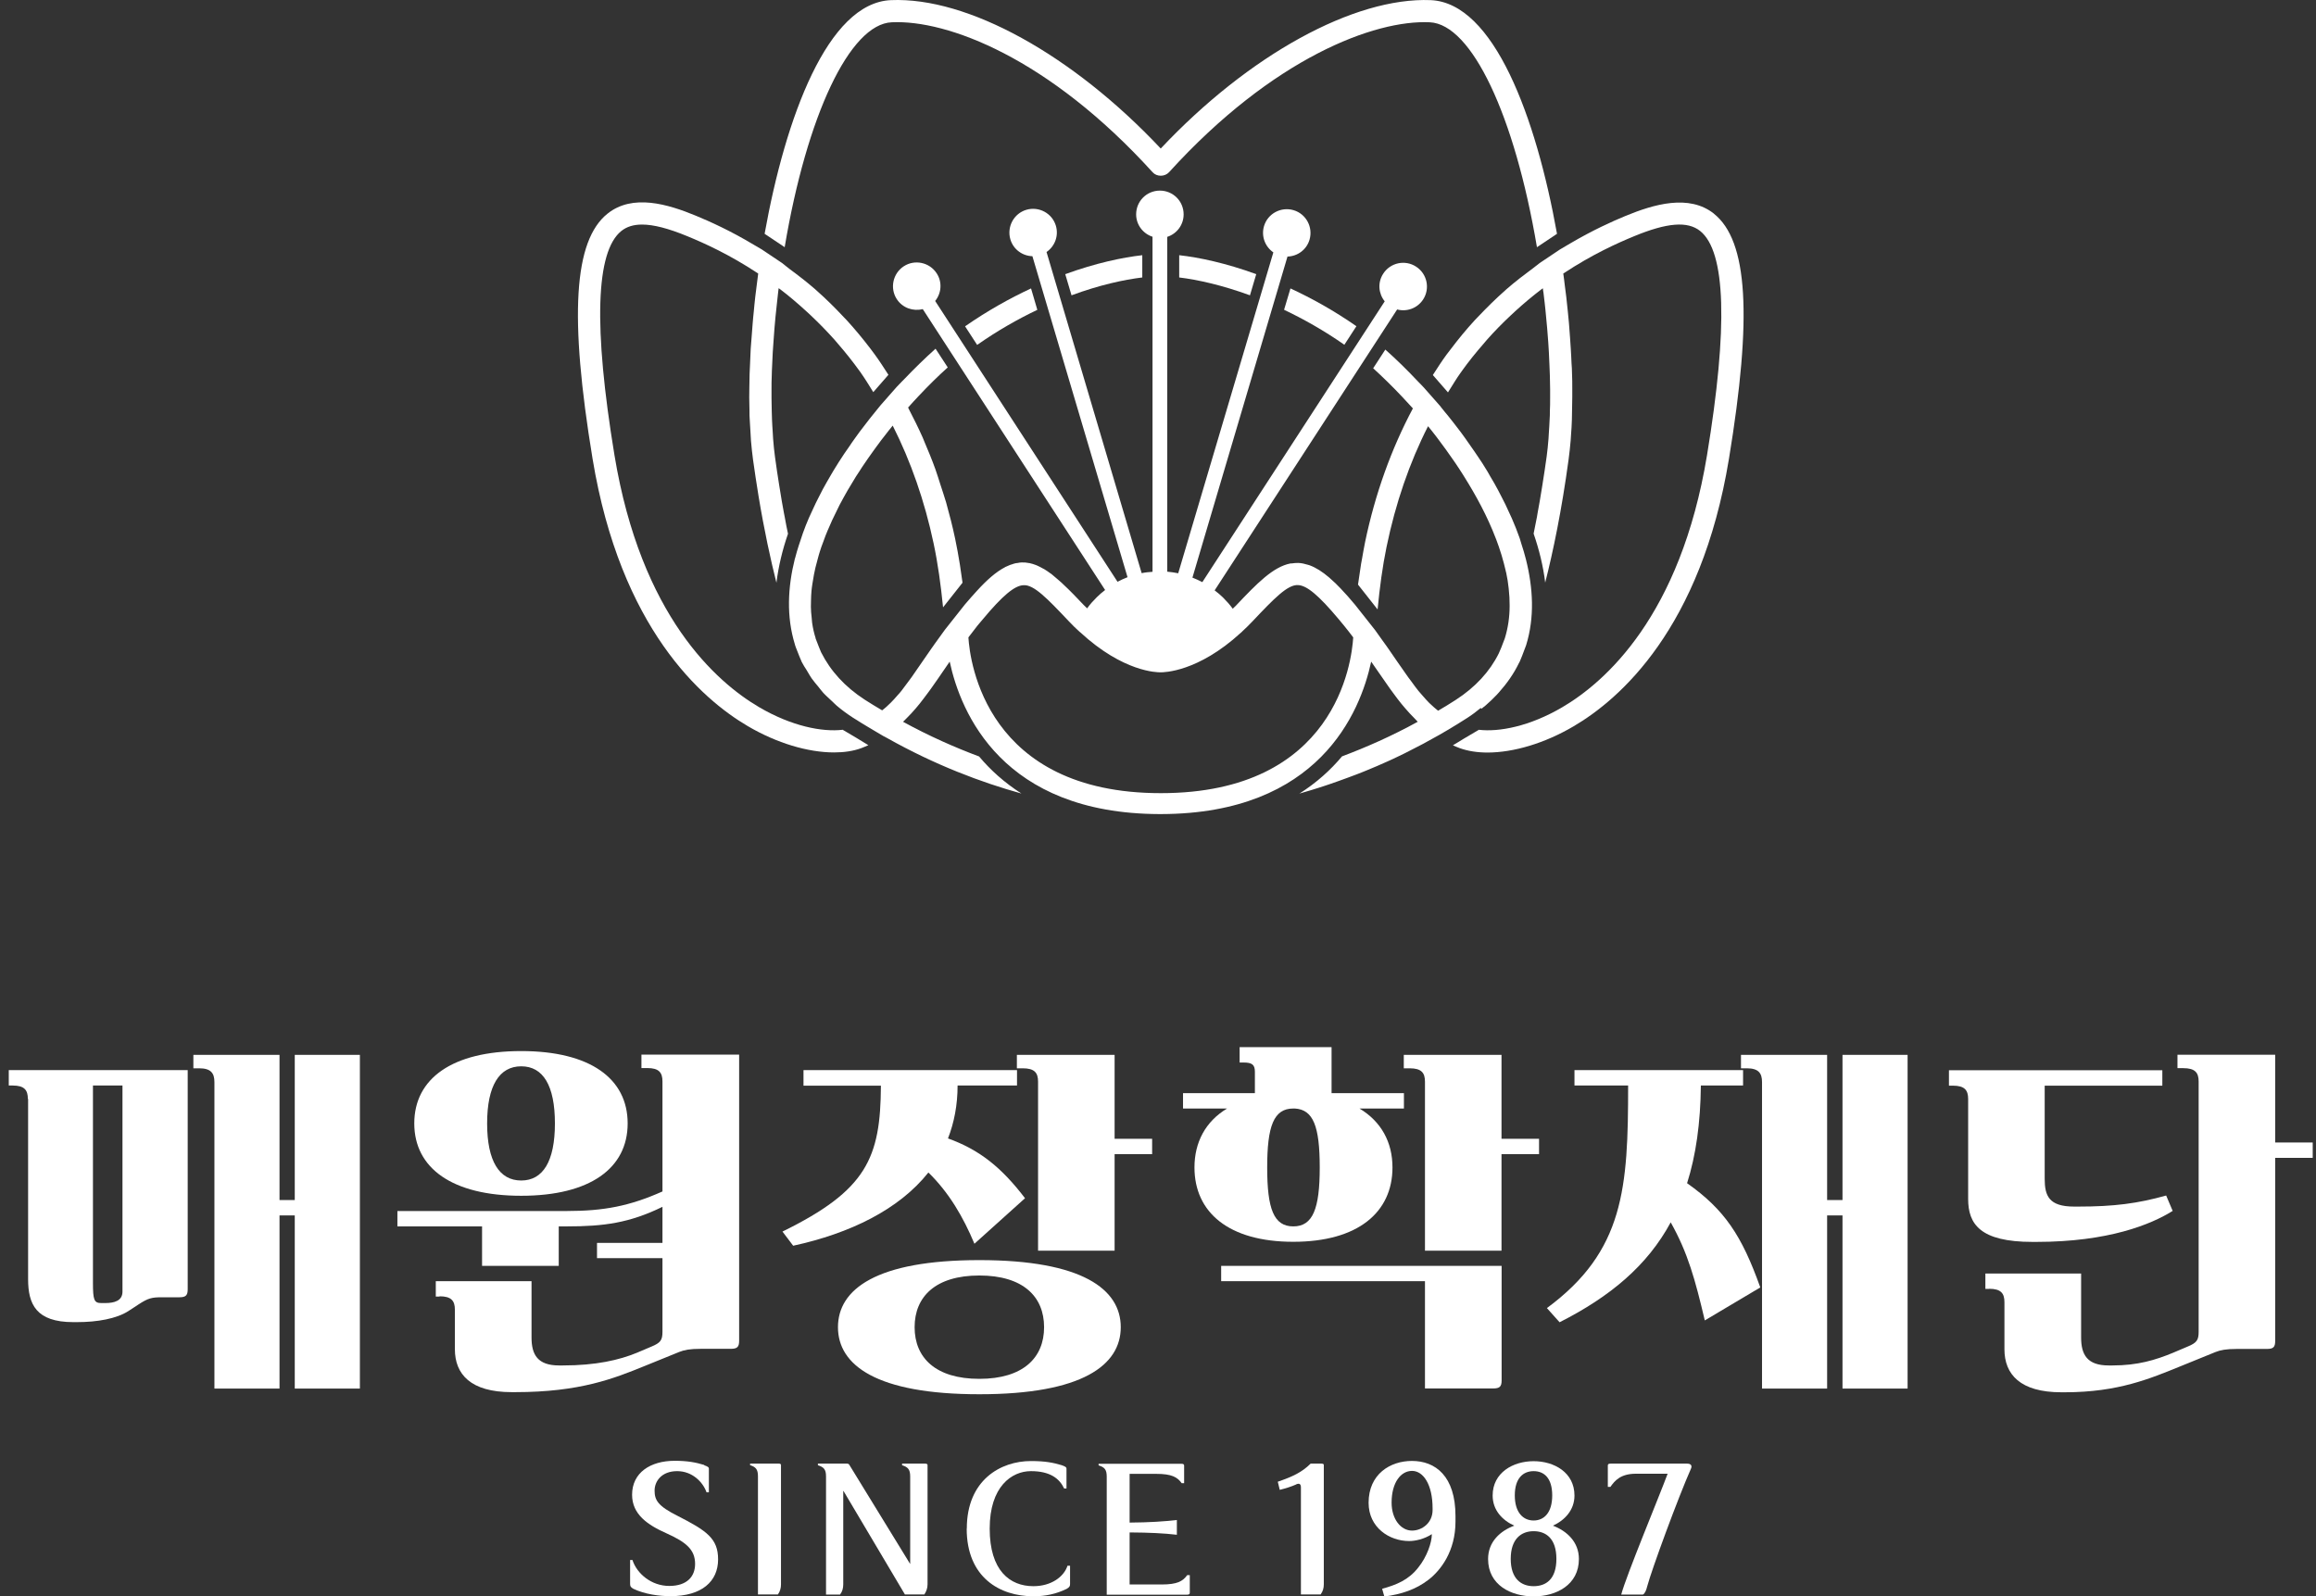 <svg width="103" height="71" viewBox="0 0 103 71" fill="none" xmlns="http://www.w3.org/2000/svg">
<rect x="0" y="0" width="103" height="71" fill="#333333" stroke="none"/>
<g clip-path="url(#clip0_489_1421)">
<path d="M31.318 65.171C31.504 65.237 31.526 65.27 31.526 65.325V66.375H31.422C31.268 65.932 30.798 65.434 30.114 65.434C29.43 65.434 29.112 65.877 29.112 66.299C29.112 66.72 29.255 66.983 30.13 67.421C31.438 68.088 31.936 68.433 31.936 69.358C31.936 70.338 31.214 70.995 29.818 70.995C29.32 70.995 28.68 70.912 28.165 70.666C28.04 70.595 28.023 70.54 28.023 70.447V69.385H28.127C28.319 69.987 28.964 70.54 29.764 70.54C30.562 70.54 30.913 70.113 30.913 69.561C30.913 68.937 30.53 68.597 29.638 68.198C28.811 67.831 28.111 67.361 28.111 66.485C28.111 65.505 28.921 64.974 30.004 64.974C30.584 64.974 30.946 65.046 31.323 65.16L31.318 65.171Z" fill="white"/>
<path d="M33.359 65.171V65.1H34.645C34.684 65.1 34.733 65.117 34.733 65.155V70.469C34.733 70.628 34.695 70.781 34.596 70.918H33.709V65.664C33.709 65.352 33.611 65.248 33.354 65.166L33.359 65.171Z" fill="white"/>
<path d="M37.502 66.321V70.475C37.502 70.633 37.464 70.787 37.36 70.923H36.736V65.669C36.736 65.358 36.638 65.254 36.375 65.171V65.1H37.666C37.716 65.1 37.754 65.117 37.77 65.15L40.479 69.566V65.669C40.479 65.358 40.381 65.254 40.118 65.171V65.1H41.153C41.191 65.1 41.251 65.117 41.251 65.155V70.469C41.251 70.628 41.202 70.781 41.109 70.918H40.244L37.513 66.315L37.502 66.321Z" fill="white"/>
<path d="M42.997 67.99C42.997 65.823 44.508 64.985 45.848 64.985C46.483 64.985 46.839 65.056 47.222 65.171C47.408 65.237 47.43 65.27 47.43 65.325V66.206H47.326C47.118 65.763 46.702 65.434 45.848 65.434C44.995 65.434 44.015 66.118 44.015 67.99C44.015 69.862 44.913 70.551 45.958 70.551C46.762 70.551 47.321 70.124 47.474 69.643H47.589V70.453C47.589 70.54 47.572 70.595 47.435 70.672C46.97 70.896 46.505 71 45.958 71C44.464 71 42.992 70.163 42.992 67.99H42.997Z" fill="white"/>
<path d="M50.238 68.16V70.475H51.666C52.35 70.475 52.607 70.332 52.799 70.059H52.914V70.83C52.914 70.896 52.898 70.929 52.788 70.929H49.22V65.675C49.22 65.363 49.121 65.259 48.858 65.177V65.106H52.536C52.64 65.106 52.662 65.138 52.662 65.193V65.97H52.553C52.361 65.697 52.104 65.555 51.42 65.555H50.238V67.722C51.13 67.716 51.77 67.672 52.339 67.607V68.264C51.77 68.198 51.13 68.165 50.238 68.16Z" fill="white"/>
<path d="M57.648 66.025C57.423 66.124 57.199 66.195 56.915 66.266L56.827 65.905C57.478 65.68 57.889 65.494 58.288 65.1H58.775C58.825 65.1 58.874 65.117 58.874 65.155V70.469C58.874 70.628 58.836 70.781 58.732 70.918H57.856V66.162C57.856 66.009 57.79 65.96 57.648 66.02V66.025Z" fill="white"/>
<path d="M63.077 69.719C63.46 69.243 63.679 68.614 63.679 68.236C63.334 68.461 62.94 68.543 62.667 68.543C61.791 68.543 60.866 67.946 60.866 66.841C60.866 65.565 61.829 64.98 62.792 64.98C63.838 64.98 64.73 65.653 64.73 67.432V67.678C64.73 69.002 64.068 69.845 63.542 70.256C62.973 70.699 62.322 70.912 61.566 71.011L61.468 70.666C62.108 70.491 62.645 70.272 63.072 69.725L63.077 69.719ZM62.798 68.078C63.241 68.078 63.712 67.738 63.712 67.163V67.092C63.712 66.025 63.296 65.423 62.798 65.423C62.3 65.423 61.889 65.938 61.889 66.835C61.889 67.569 62.3 68.078 62.798 68.078Z" fill="white"/>
<path d="M66.18 69.342C66.18 68.57 66.728 68.088 67.346 67.859C66.82 67.623 66.383 67.174 66.383 66.518C66.383 65.5 67.291 64.991 68.205 64.991C69.119 64.991 70.022 65.494 70.022 66.518C70.022 67.174 69.579 67.623 69.064 67.859C69.677 68.094 70.219 68.576 70.219 69.342C70.219 70.496 69.207 71.005 68.205 71.005C67.204 71.005 66.18 70.502 66.18 69.342ZM68.205 70.551C68.752 70.551 69.218 70.245 69.218 69.336C69.218 68.428 68.752 68.105 68.205 68.105C67.658 68.105 67.187 68.444 67.187 69.336C67.187 70.228 67.658 70.551 68.205 70.551ZM68.205 67.629C68.665 67.629 69.032 67.289 69.032 66.512C69.032 65.735 68.665 65.434 68.205 65.434C67.746 65.434 67.368 65.741 67.368 66.512C67.368 67.284 67.746 67.629 68.205 67.629Z" fill="white"/>
<path d="M71.62 66.135H71.505V65.188C71.505 65.133 71.522 65.1 71.631 65.1H75.03C75.221 65.1 75.254 65.204 75.205 65.319C74.625 66.627 73.454 69.818 73.257 70.557C73.218 70.716 73.158 70.88 73.065 70.923H72.102C72.31 70.113 73.804 66.529 74.165 65.549H72.753C72.069 65.549 71.812 65.861 71.62 66.135Z" fill="white"/>
<path d="M1.239 48.879C1.239 48.484 1.085 48.282 0.56 48.282H0.39V47.598H8.348V57.345C8.348 57.619 8.26 57.701 7.976 57.701H7.21C6.75 57.701 6.597 57.734 6.153 58.024L5.71 58.314C5.185 58.653 4.331 58.806 3.428 58.806H3.258C1.605 58.806 1.25 58.007 1.25 56.896V48.873L1.239 48.879ZM4.681 57.958C5.092 57.958 5.447 57.854 5.447 57.449V48.282H4.134V57.055C4.134 57.821 4.183 57.958 4.506 57.958H4.676H4.681ZM9.536 48.129C9.536 47.735 9.382 47.516 8.857 47.516H8.6V46.919H12.431V53.377H13.109V46.919H16.005V61.762H13.109V54.061H12.431V61.762H9.536V48.129Z" fill="white"/>
<path d="M19.551 57.668H19.381V56.984H23.639V59.49C23.639 60.257 23.913 60.733 24.865 60.733H25.035C26.502 60.733 27.541 60.492 28.324 60.169L28.97 59.895C29.38 59.726 29.462 59.605 29.462 59.233V55.961H26.551V55.282H29.462V53.678C27.996 54.395 26.857 54.548 25.205 54.548H24.849V56.305H21.439V54.548H17.674V53.864H25.205C26.857 53.864 28.001 53.645 29.462 52.994V48.101C29.462 47.707 29.309 47.505 28.784 47.505H28.527V46.908H32.872V59.638C32.872 59.912 32.785 59.994 32.495 59.994H31.148C30.688 59.994 30.431 60.043 30.212 60.131L28.663 60.76C27.317 61.307 25.801 61.92 22.922 61.92H22.753C20.93 61.92 20.23 61.121 20.23 60.01V58.254C20.23 57.86 20.076 57.657 19.546 57.657L19.551 57.668ZM23.18 53.186C20.115 53.186 18.424 51.96 18.424 49.968C18.424 47.975 20.109 46.75 23.18 46.75C26.25 46.75 27.914 47.975 27.914 49.968C27.914 51.96 26.244 53.186 23.18 53.186ZM23.18 47.428C22.211 47.428 21.664 48.282 21.664 49.968C21.664 51.653 22.211 52.507 23.18 52.507C24.148 52.507 24.679 51.653 24.679 49.968C24.679 48.282 24.154 47.428 23.18 47.428Z" fill="white"/>
<path d="M35.74 47.598H45.23V48.282H42.587C42.587 49.152 42.433 49.935 42.16 50.635C43.572 51.144 44.546 51.932 45.586 53.295L43.336 55.32C42.844 54.144 42.214 53.054 41.289 52.151C39.976 53.804 37.798 54.86 35.275 55.408L34.799 54.778C38.547 52.94 39.16 51.506 39.177 48.288H35.734V47.603L35.74 47.598ZM43.555 56.048C48.136 56.048 49.844 57.345 49.844 59.031C49.844 60.717 48.142 62.014 43.555 62.014C38.969 62.014 37.267 60.717 37.267 59.031C37.267 57.345 38.969 56.048 43.555 56.048ZM43.555 56.732C41.612 56.732 40.676 57.668 40.676 59.031C40.676 60.394 41.612 61.329 43.555 61.329C45.498 61.329 46.434 60.394 46.434 59.031C46.434 57.668 45.498 56.732 43.555 56.732ZM46.166 55.627V48.112C46.166 47.718 46.013 47.516 45.482 47.516H45.224V46.919H49.57V50.652H51.239V51.336H49.57V55.627H46.16H46.166Z" fill="white"/>
<path d="M52.607 48.621H55.809V47.669C55.809 47.346 55.672 47.259 55.3 47.259H55.13V46.575H59.219V48.621H62.437V49.305H60.461C61.43 49.886 61.928 50.805 61.928 51.927C61.928 53.919 60.395 55.233 57.517 55.233C54.638 55.233 53.122 53.919 53.122 51.927C53.122 50.805 53.614 49.88 54.572 49.305H52.613V48.621H52.607ZM54.309 56.305H66.782V61.401C66.782 61.674 66.695 61.756 66.405 61.756H63.373V56.984H54.309V56.3V56.305ZM57.582 49.305H57.517C56.646 49.305 56.356 50.088 56.356 51.927C56.356 53.766 56.646 54.548 57.517 54.548C58.387 54.548 58.693 53.766 58.693 51.927C58.693 50.088 58.403 49.355 57.588 49.305H57.582ZM63.373 55.627V48.112C63.373 47.718 63.219 47.516 62.688 47.516H62.431V46.919H66.777V50.652H68.446V51.336H66.777V55.627H63.367H63.373Z" fill="white"/>
<path d="M77.515 48.282H75.643C75.626 49.951 75.424 51.385 75.03 52.627C76.699 53.804 77.465 54.959 78.286 57.263L75.818 58.73C75.391 56.924 75.068 55.731 74.302 54.368C73.262 56.294 71.609 57.673 69.36 58.812L68.796 58.182C72.239 55.643 72.408 52.836 72.408 48.282H70.022V47.598H77.52V48.282H77.515ZM78.363 48.129C78.363 47.735 78.21 47.516 77.684 47.516H77.427V46.919H81.258V53.377H81.942V46.919H84.837V61.762H81.942V54.061H81.258V61.762H78.363V48.129Z" fill="white"/>
<path d="M92.248 53.667H92.417C94.021 53.667 95.061 53.531 96.336 53.175L96.626 53.859C95.674 54.456 93.78 55.238 90.562 55.238H90.392C88.055 55.238 87.53 54.439 87.53 53.328V48.884C87.53 48.49 87.377 48.288 86.846 48.288H86.676V47.603H96.166V48.288H90.934V52.425C90.934 53.191 91.12 53.667 92.248 53.667ZM88.466 57.329H88.296V56.645H92.554V59.49C92.554 60.257 92.828 60.733 93.78 60.733H93.95C95.072 60.733 95.86 60.492 96.642 60.169L97.288 59.895C97.699 59.726 97.781 59.605 97.781 59.233V48.107C97.781 47.713 97.627 47.51 97.097 47.51H96.839V46.914H101.185V50.816H102.854V51.5H101.185V59.644C101.185 59.917 101.103 59.999 100.813 59.999H99.466C99.007 59.999 98.749 60.049 98.531 60.136L96.982 60.766C95.635 61.313 94.207 61.926 91.837 61.926H91.668C89.845 61.926 89.144 61.127 89.144 60.016V57.92C89.144 57.526 88.991 57.323 88.46 57.323L88.466 57.329Z" fill="white"/>
<path d="M39.664 0.991C42.132 0.876 46.642 2.572 51.261 7.662C51.447 7.87 51.803 7.865 51.989 7.662C56.614 2.572 61.14 0.876 63.586 0.991C65.452 1.073 67.362 5.134 68.353 10.995L69.245 10.399C68.315 5.21 66.437 0.126 63.63 0.006C60.226 -0.131 55.546 2.435 51.622 6.606C47.704 2.441 43.041 -0.142 39.62 0.006C36.813 0.126 34.935 5.21 34.005 10.399L34.897 10.995C35.882 5.134 37.792 1.073 39.658 0.991H39.664Z" fill="white"/>
<path d="M37.469 32.46C36.572 32.564 35.215 32.307 33.759 31.453C31.865 30.342 28.51 27.403 27.328 20.25C26.387 14.541 26.491 11.187 27.634 10.273C27.875 10.081 28.176 9.988 28.554 9.988C29.068 9.988 29.725 10.158 30.573 10.508C31.318 10.815 32.429 11.312 33.72 12.166C33.699 12.336 33.677 12.506 33.655 12.675C33.633 12.85 33.611 13.025 33.589 13.201C33.562 13.42 33.545 13.639 33.523 13.857C33.507 14.033 33.485 14.202 33.474 14.377C33.458 14.591 33.441 14.804 33.425 15.018C33.414 15.187 33.398 15.357 33.386 15.521C33.376 15.729 33.365 15.932 33.359 16.14C33.354 16.304 33.343 16.468 33.337 16.627C33.332 16.829 33.332 17.026 33.326 17.223C33.326 17.377 33.321 17.53 33.321 17.677C33.321 17.886 33.326 18.077 33.332 18.279C33.332 18.411 33.332 18.542 33.343 18.668C33.354 18.887 33.365 19.095 33.381 19.303C33.386 19.401 33.392 19.5 33.398 19.599C33.425 19.894 33.452 20.179 33.49 20.447C33.529 20.72 33.567 20.983 33.605 21.24C33.649 21.53 33.693 21.81 33.737 22.078C33.989 23.599 34.268 24.874 34.53 25.92C34.623 25.181 34.798 24.453 35.045 23.741C34.996 23.506 34.946 23.271 34.903 23.014C34.892 22.948 34.881 22.882 34.864 22.817C34.798 22.472 34.738 22.111 34.678 21.733C34.667 21.678 34.662 21.623 34.651 21.569C34.585 21.164 34.525 20.748 34.465 20.31C34.432 20.064 34.404 19.796 34.383 19.522C34.377 19.429 34.372 19.325 34.366 19.226C34.355 19.04 34.339 18.849 34.333 18.652C34.333 18.531 34.328 18.405 34.322 18.279C34.322 18.093 34.312 17.907 34.312 17.716C34.312 17.579 34.312 17.437 34.312 17.294C34.312 17.103 34.312 16.917 34.322 16.72C34.322 16.572 34.333 16.419 34.339 16.265C34.344 16.074 34.355 15.877 34.366 15.68C34.377 15.521 34.388 15.363 34.399 15.204C34.415 15.007 34.426 14.804 34.443 14.602C34.454 14.438 34.47 14.273 34.487 14.109C34.508 13.907 34.53 13.699 34.552 13.496C34.569 13.326 34.591 13.162 34.607 12.993C34.612 12.932 34.623 12.878 34.629 12.818C34.645 12.829 34.667 12.845 34.684 12.856C35.089 13.162 35.472 13.491 35.844 13.83C35.915 13.896 35.992 13.967 36.063 14.033C36.429 14.377 36.78 14.739 37.114 15.111C37.168 15.171 37.218 15.231 37.267 15.291C37.601 15.674 37.918 16.074 38.219 16.49C38.236 16.512 38.252 16.528 38.263 16.55C38.465 16.835 38.651 17.141 38.838 17.442L39.511 16.671C39.308 16.358 39.111 16.047 38.892 15.751C38.832 15.674 38.772 15.592 38.717 15.516C38.378 15.072 38.022 14.64 37.65 14.235C37.606 14.186 37.557 14.142 37.513 14.093C37.13 13.682 36.73 13.288 36.309 12.916C36.287 12.894 36.265 12.872 36.243 12.856C35.877 12.539 35.494 12.243 35.1 11.953C35.034 11.904 34.974 11.849 34.908 11.8C34.864 11.767 34.82 11.729 34.777 11.696L33.879 11.094C33.753 11.017 33.644 10.957 33.523 10.886C32.483 10.262 31.581 9.857 30.946 9.594C29.703 9.08 28.138 8.609 27.021 9.501C25.517 10.7 25.308 14.065 26.354 20.409C27.602 27.956 31.214 31.097 33.255 32.296C34.547 33.056 35.937 33.467 37.092 33.467C37.541 33.467 37.951 33.407 38.307 33.275C38.416 33.237 38.515 33.188 38.619 33.144C38.427 33.029 38.246 32.92 38.071 32.81L37.469 32.454V32.46Z" fill="white"/>
<path d="M76.228 9.506C75.112 8.62 73.541 9.091 72.304 9.599C71.691 9.851 70.832 10.24 69.836 10.825C69.683 10.918 69.535 11.001 69.371 11.099L68.473 11.701C68.43 11.734 68.391 11.767 68.347 11.8C68.304 11.827 68.271 11.865 68.227 11.893C67.806 12.205 67.39 12.522 67.001 12.861C66.979 12.878 66.963 12.9 66.941 12.916C66.519 13.288 66.115 13.688 65.726 14.098C65.682 14.148 65.633 14.191 65.589 14.241C65.212 14.651 64.861 15.078 64.522 15.527C64.462 15.603 64.401 15.685 64.341 15.762C64.122 16.058 63.925 16.369 63.723 16.681L64.396 17.453C64.588 17.152 64.768 16.84 64.976 16.555C64.987 16.539 65.004 16.523 65.014 16.501C65.316 16.079 65.638 15.68 65.978 15.291C66.027 15.231 66.076 15.171 66.126 15.116C66.459 14.739 66.815 14.377 67.182 14.033C67.253 13.967 67.324 13.901 67.395 13.835C67.767 13.496 68.156 13.168 68.561 12.861C68.577 12.85 68.594 12.834 68.616 12.823C68.621 12.889 68.632 12.949 68.643 13.015C68.659 13.173 68.681 13.326 68.698 13.48C68.72 13.693 68.747 13.912 68.763 14.126C68.78 14.284 68.791 14.438 68.807 14.596C68.824 14.804 68.84 15.012 68.856 15.22C68.867 15.373 68.878 15.527 68.884 15.68C68.895 15.882 68.906 16.085 68.911 16.282C68.917 16.43 68.922 16.577 68.928 16.725C68.933 16.922 68.933 17.114 68.939 17.305C68.939 17.442 68.939 17.584 68.939 17.716C68.939 17.907 68.939 18.099 68.928 18.285C68.928 18.405 68.928 18.531 68.917 18.652C68.911 18.854 68.895 19.04 68.884 19.232C68.878 19.325 68.873 19.429 68.867 19.516C68.846 19.79 68.818 20.058 68.785 20.305C68.725 20.748 68.659 21.169 68.594 21.58C68.588 21.623 68.577 21.673 68.572 21.716C68.512 22.105 68.446 22.472 68.38 22.828C68.369 22.882 68.358 22.937 68.353 22.992C68.304 23.249 68.254 23.49 68.205 23.736C68.451 24.448 68.632 25.181 68.72 25.914C69.075 24.519 69.453 22.702 69.76 20.441C69.798 20.173 69.825 19.889 69.853 19.587C69.858 19.511 69.864 19.423 69.869 19.341C69.885 19.117 69.902 18.898 69.907 18.657C69.907 18.548 69.907 18.427 69.913 18.318C69.918 18.104 69.924 17.891 69.924 17.666C69.924 17.535 69.924 17.398 69.924 17.262C69.924 17.048 69.924 16.835 69.913 16.616C69.913 16.468 69.902 16.309 69.891 16.156C69.88 15.943 69.874 15.735 69.858 15.516C69.847 15.351 69.836 15.187 69.825 15.023C69.809 14.804 69.792 14.591 69.776 14.372C69.76 14.202 69.743 14.033 69.727 13.863C69.705 13.644 69.683 13.42 69.656 13.195C69.634 13.025 69.612 12.85 69.59 12.681C69.568 12.511 69.552 12.341 69.524 12.166C70.816 11.312 71.927 10.815 72.671 10.508C74.143 9.9 75.052 9.829 75.61 10.273C76.754 11.187 76.858 14.541 75.916 20.25C74.734 27.403 71.385 30.336 69.486 31.453C68.025 32.312 66.667 32.564 65.77 32.46L65.102 32.854C64.949 32.952 64.779 33.051 64.615 33.149C64.719 33.193 64.817 33.242 64.932 33.281C65.288 33.407 65.704 33.472 66.153 33.472C67.308 33.472 68.698 33.062 69.989 32.301C72.031 31.102 75.648 27.961 76.891 20.414C77.936 14.071 77.734 10.705 76.223 9.506H76.228Z" fill="white"/>
<path d="M50.801 12.341V11.351C49.92 11.449 48.733 11.701 47.375 12.194L47.654 13.135C48.897 12.675 49.986 12.44 50.801 12.341Z" fill="white"/>
<path d="M52.443 12.341C53.259 12.44 54.348 12.681 55.59 13.135L55.869 12.194C54.517 11.701 53.324 11.449 52.443 11.351V12.341Z" fill="white"/>
<path d="M57.112 13.781C57.971 14.191 58.874 14.695 59.788 15.335L60.324 14.509C59.323 13.814 58.337 13.266 57.391 12.829L57.106 13.781H57.112Z" fill="white"/>
<path d="M65.879 31.529C65.945 31.48 66.005 31.431 66.071 31.376C66.246 31.223 66.415 31.064 66.569 30.9C66.602 30.862 66.634 30.829 66.667 30.791C67.023 30.391 67.324 29.964 67.548 29.499C67.554 29.483 67.581 29.439 67.587 29.428C67.63 29.329 67.729 29.094 67.871 28.7C68.254 27.463 68.183 26.16 67.866 24.891C67.806 24.655 67.74 24.426 67.663 24.196C67.636 24.114 67.614 24.026 67.587 23.944C67.483 23.643 67.362 23.347 67.237 23.057C67.187 22.942 67.132 22.833 67.083 22.724C66.996 22.526 66.903 22.335 66.804 22.149C66.744 22.034 66.689 21.919 66.629 21.809C66.519 21.602 66.405 21.399 66.284 21.202C66.24 21.125 66.197 21.049 66.153 20.972C66 20.715 65.841 20.469 65.677 20.233C65.611 20.129 65.54 20.036 65.474 19.938C65.37 19.79 65.272 19.642 65.168 19.5C65.097 19.407 65.031 19.308 64.965 19.221C64.856 19.073 64.746 18.931 64.637 18.794C64.56 18.695 64.484 18.597 64.407 18.504C64.352 18.438 64.303 18.373 64.248 18.312C64.194 18.247 64.139 18.175 64.09 18.115C64.09 18.11 64.079 18.099 64.073 18.093C64.062 18.077 64.046 18.061 64.035 18.044L63.345 17.262C63.269 17.174 63.187 17.097 63.104 17.01C63.104 17.01 63.099 17.004 63.093 16.999C62.595 16.468 62.097 15.981 61.61 15.549L61.069 16.38C61.49 16.764 61.928 17.19 62.36 17.65C62.519 17.82 62.678 17.989 62.836 18.165C61.879 19.96 61.156 21.963 60.707 24.125C60.658 24.36 60.62 24.601 60.576 24.841C60.559 24.924 60.549 25 60.532 25.077C60.483 25.383 60.439 25.69 60.395 26.002L61.266 27.107C61.359 26.139 61.484 25.197 61.665 24.322C62.065 22.384 62.683 20.584 63.509 18.958C63.526 18.98 63.542 19.002 63.564 19.024C63.602 19.068 63.641 19.117 63.679 19.166C63.75 19.254 63.816 19.341 63.892 19.44C63.936 19.494 63.975 19.549 64.018 19.609C64.095 19.708 64.172 19.812 64.248 19.921C64.292 19.982 64.336 20.036 64.374 20.096C64.462 20.217 64.549 20.343 64.637 20.469C64.675 20.523 64.708 20.573 64.746 20.627C64.85 20.786 64.96 20.945 65.064 21.114C65.08 21.142 65.102 21.175 65.118 21.202C65.638 22.029 66.147 22.964 66.519 23.939C66.519 23.95 66.525 23.955 66.531 23.966C66.618 24.196 66.7 24.431 66.771 24.666C66.777 24.683 66.782 24.705 66.788 24.721C66.859 24.951 66.914 25.181 66.968 25.405C66.968 25.427 66.979 25.449 66.985 25.471C67.034 25.701 67.072 25.931 67.094 26.155C67.094 26.177 67.094 26.193 67.1 26.215C67.127 26.451 67.138 26.686 67.138 26.916C67.138 26.927 67.138 26.938 67.138 26.954C67.138 27.447 67.067 27.928 66.924 28.393C66.804 28.722 66.716 28.93 66.656 29.061C66.257 29.866 65.617 30.566 64.735 31.135C64.478 31.305 64.215 31.458 63.958 31.611C63.898 31.562 63.832 31.513 63.772 31.458C63.701 31.398 63.63 31.332 63.564 31.267C63.466 31.168 63.367 31.059 63.269 30.944C63.208 30.873 63.148 30.807 63.088 30.736C62.984 30.605 62.875 30.462 62.771 30.314C62.721 30.249 62.672 30.189 62.623 30.117C62.47 29.904 62.311 29.674 62.141 29.428C62.015 29.242 61.879 29.045 61.742 28.848C61.731 28.831 61.725 28.82 61.714 28.809C61.698 28.788 61.681 28.766 61.665 28.738C61.61 28.662 61.55 28.579 61.495 28.503C61.386 28.344 61.276 28.191 61.156 28.027L60.264 26.899C60.149 26.762 60.04 26.637 59.936 26.516C59.853 26.423 59.771 26.336 59.689 26.248C59.667 26.226 59.651 26.204 59.629 26.182C59.47 26.013 59.317 25.865 59.164 25.734C59.148 25.717 59.126 25.701 59.109 25.684C58.814 25.433 58.529 25.247 58.239 25.142C58.217 25.132 58.195 25.126 58.168 25.121C58.026 25.077 57.883 25.044 57.741 25.039C57.642 25.039 57.538 25.044 57.44 25.061C57.423 25.061 57.407 25.061 57.391 25.061C56.614 25.214 55.897 25.953 54.966 26.938C54.917 26.987 54.873 27.031 54.824 27.075C54.698 26.899 54.55 26.735 54.397 26.582C54.397 26.582 54.397 26.582 54.392 26.576C54.277 26.462 54.151 26.358 54.019 26.259L62.136 13.764C62.563 13.879 63.033 13.715 63.291 13.321C63.608 12.834 63.471 12.177 62.978 11.86C62.492 11.542 61.835 11.679 61.517 12.172C61.26 12.566 61.304 13.058 61.583 13.403L53.472 25.892C53.33 25.816 53.177 25.75 53.029 25.69L53.04 25.663L57.259 11.411C57.703 11.4 58.108 11.11 58.239 10.661C58.403 10.103 58.086 9.512 57.528 9.348C56.969 9.184 56.378 9.501 56.214 10.059C56.083 10.508 56.263 10.973 56.63 11.225L52.399 25.498C52.241 25.465 52.077 25.444 51.912 25.427V10.535C52.334 10.399 52.64 10.005 52.64 9.534C52.64 8.948 52.17 8.478 51.584 8.478C50.998 8.478 50.528 8.948 50.528 9.534C50.528 9.999 50.834 10.393 51.256 10.53V25.433C51.091 25.444 50.927 25.46 50.774 25.493L50.763 25.46L46.543 11.209C46.91 10.957 47.091 10.492 46.959 10.043C46.795 9.485 46.204 9.167 45.646 9.331C45.088 9.496 44.77 10.087 44.934 10.645C45.066 11.094 45.471 11.384 45.914 11.395L50.145 25.673C49.991 25.734 49.844 25.799 49.701 25.876L49.685 25.854L41.59 13.387C41.87 13.042 41.913 12.544 41.656 12.155C41.339 11.668 40.682 11.526 40.195 11.843C39.708 12.161 39.566 12.818 39.883 13.305C40.14 13.699 40.611 13.857 41.038 13.748L49.148 26.243C49.017 26.341 48.891 26.451 48.776 26.566C48.623 26.719 48.475 26.878 48.349 27.058C48.3 27.009 48.256 26.971 48.207 26.921C47.884 26.582 47.594 26.275 47.31 26.013C47.244 25.947 47.173 25.881 47.107 25.827C47.08 25.799 47.052 25.783 47.025 25.756C46.938 25.684 46.855 25.608 46.773 25.542C46.757 25.526 46.735 25.515 46.718 25.504C46.626 25.438 46.538 25.372 46.445 25.318C46.428 25.307 46.417 25.307 46.401 25.296C46.303 25.241 46.21 25.192 46.111 25.148C46.1 25.148 46.095 25.148 46.084 25.137C45.985 25.099 45.881 25.066 45.777 25.044C45.772 25.044 45.766 25.044 45.761 25.044C45.651 25.022 45.547 25.011 45.432 25.017C45.378 25.017 45.323 25.028 45.268 25.039C45.241 25.039 45.208 25.044 45.181 25.049C45.12 25.061 45.055 25.082 44.995 25.104C44.973 25.11 44.945 25.121 44.923 25.126C44.858 25.154 44.787 25.181 44.721 25.214C44.71 25.214 44.699 25.225 44.694 25.23C44.294 25.438 43.889 25.794 43.446 26.281C43.276 26.467 43.101 26.664 42.915 26.883L42.023 28.01C41.897 28.18 41.782 28.339 41.667 28.503C41.629 28.558 41.59 28.607 41.552 28.662C41.541 28.678 41.53 28.695 41.519 28.711C41.492 28.749 41.465 28.788 41.437 28.826C41.295 29.028 41.158 29.225 41.032 29.411C40.862 29.658 40.704 29.888 40.551 30.107C40.501 30.172 40.458 30.227 40.414 30.293C40.304 30.44 40.195 30.588 40.091 30.725C40.036 30.796 39.976 30.862 39.916 30.927C39.817 31.042 39.719 31.152 39.62 31.25C39.554 31.316 39.483 31.376 39.418 31.442C39.358 31.497 39.292 31.546 39.232 31.595C38.974 31.442 38.717 31.289 38.455 31.119C37.579 30.55 36.938 29.849 36.517 29.012C36.517 29.012 36.517 29.006 36.512 29.001C36.473 28.908 36.386 28.7 36.271 28.393C36.271 28.393 36.271 28.383 36.271 28.377C36.2 28.153 36.15 27.928 36.117 27.693C36.107 27.616 36.101 27.534 36.096 27.458C36.079 27.304 36.063 27.151 36.063 26.992C36.063 26.899 36.063 26.806 36.068 26.708C36.068 26.566 36.079 26.423 36.09 26.275C36.101 26.177 36.112 26.073 36.129 25.974C36.15 25.832 36.172 25.695 36.2 25.553C36.221 25.449 36.243 25.351 36.265 25.247C36.298 25.11 36.336 24.967 36.375 24.831C36.402 24.732 36.429 24.628 36.462 24.53C36.506 24.387 36.555 24.245 36.61 24.108C36.643 24.015 36.676 23.917 36.714 23.824C36.774 23.676 36.834 23.528 36.9 23.386C36.938 23.304 36.971 23.216 37.01 23.134C37.092 22.959 37.174 22.789 37.261 22.619C37.289 22.57 37.311 22.516 37.338 22.461C37.453 22.242 37.573 22.029 37.694 21.815C37.727 21.755 37.765 21.695 37.803 21.634C37.891 21.487 37.978 21.339 38.066 21.197C38.115 21.12 38.164 21.043 38.214 20.972C38.29 20.852 38.367 20.731 38.449 20.616C38.498 20.54 38.553 20.469 38.602 20.392C38.679 20.283 38.75 20.179 38.827 20.075C38.876 20.003 38.925 19.938 38.974 19.872C39.045 19.774 39.122 19.675 39.188 19.582C39.232 19.522 39.281 19.462 39.325 19.407C39.396 19.314 39.467 19.226 39.533 19.139C39.571 19.09 39.609 19.04 39.648 18.997C39.669 18.975 39.686 18.953 39.702 18.931C40.507 20.523 41.12 22.28 41.519 24.163C41.711 25.061 41.842 26.024 41.941 27.014L42.805 25.92C42.805 25.881 42.794 25.838 42.789 25.799C42.756 25.569 42.723 25.345 42.691 25.121C42.625 24.727 42.559 24.333 42.477 23.955C42.362 23.408 42.225 22.877 42.078 22.351C42.001 22.083 41.908 21.826 41.826 21.563C41.749 21.333 41.684 21.098 41.601 20.874C41.448 20.447 41.273 20.025 41.098 19.615C41.076 19.566 41.06 19.516 41.038 19.467C40.846 19.035 40.638 18.619 40.425 18.208C40.408 18.181 40.397 18.154 40.386 18.126C40.54 17.951 40.698 17.782 40.857 17.612C41.289 17.152 41.727 16.72 42.149 16.342L41.607 15.51C41.147 15.921 40.671 16.386 40.195 16.884C40.173 16.911 40.146 16.933 40.124 16.955C40.042 17.043 39.959 17.125 39.877 17.212L39.188 17.995C39.177 18.006 39.166 18.022 39.155 18.033C39.073 18.132 38.985 18.241 38.898 18.351C38.832 18.427 38.777 18.498 38.712 18.581C38.701 18.597 38.684 18.613 38.673 18.63C38.531 18.81 38.389 19.002 38.236 19.199C38.181 19.27 38.132 19.341 38.077 19.418C37.962 19.577 37.842 19.746 37.727 19.921C37.666 20.003 37.612 20.091 37.551 20.173C37.387 20.419 37.228 20.666 37.07 20.928C37.026 21 36.982 21.076 36.938 21.153C36.824 21.35 36.709 21.547 36.599 21.749C36.533 21.87 36.468 21.996 36.408 22.122C36.32 22.286 36.243 22.455 36.161 22.631C36.096 22.767 36.035 22.899 35.975 23.035C35.877 23.26 35.789 23.484 35.707 23.714C35.641 23.9 35.581 24.086 35.521 24.272C35.466 24.448 35.411 24.623 35.368 24.798C35.368 24.814 35.357 24.831 35.351 24.847C35.034 26.117 34.968 27.419 35.351 28.662C35.351 28.662 35.351 28.673 35.357 28.678C35.357 28.678 35.357 28.683 35.357 28.689C35.368 28.722 35.384 28.76 35.395 28.798C35.455 28.957 35.505 29.088 35.548 29.187C35.576 29.247 35.598 29.307 35.625 29.368C35.625 29.373 35.63 29.39 35.636 29.395C35.636 29.395 35.636 29.406 35.641 29.411C35.652 29.428 35.663 29.45 35.663 29.455C35.724 29.576 35.795 29.685 35.866 29.794C35.882 29.822 35.899 29.849 35.915 29.877C35.975 29.975 36.03 30.079 36.096 30.172C36.189 30.303 36.298 30.429 36.402 30.555C36.473 30.637 36.533 30.73 36.61 30.812C36.736 30.949 36.884 31.075 37.021 31.206C37.086 31.267 37.146 31.332 37.218 31.393C37.437 31.579 37.677 31.754 37.929 31.918C38.181 32.082 38.433 32.23 38.684 32.383L39.286 32.739C39.286 32.739 39.325 32.761 39.341 32.766C39.379 32.788 39.423 32.81 39.462 32.832C41.585 34.025 43.632 34.797 45.427 35.295C44.666 34.808 44.042 34.244 43.544 33.647C42.461 33.242 41.322 32.739 40.162 32.104C40.173 32.093 40.184 32.082 40.195 32.071C40.233 32.033 40.272 31.989 40.315 31.951C40.458 31.808 40.594 31.666 40.726 31.508C40.78 31.442 40.841 31.371 40.895 31.305C41.01 31.157 41.131 31.004 41.246 30.845C41.295 30.78 41.35 30.709 41.399 30.637C41.508 30.479 41.629 30.309 41.744 30.145C41.788 30.079 41.831 30.024 41.875 29.953C41.99 29.789 42.116 29.608 42.236 29.428C42.723 31.699 44.573 36.187 51.557 36.209C51.568 36.209 51.584 36.209 51.589 36.209C51.6 36.209 51.622 36.209 51.644 36.209C58.644 36.192 60.494 31.699 60.981 29.428C61.101 29.603 61.227 29.784 61.342 29.948C61.391 30.019 61.435 30.079 61.479 30.145C61.594 30.309 61.709 30.473 61.818 30.632C61.867 30.703 61.922 30.774 61.971 30.84C62.087 30.999 62.201 31.152 62.322 31.3C62.377 31.371 62.431 31.436 62.492 31.502C62.623 31.655 62.76 31.803 62.902 31.945C62.94 31.984 62.978 32.028 63.017 32.066C63.028 32.077 63.039 32.088 63.05 32.104C61.895 32.739 60.762 33.237 59.684 33.642C59.18 34.244 58.556 34.813 57.785 35.3C57.796 35.3 57.807 35.295 57.818 35.289C57.976 35.245 58.141 35.196 58.299 35.147C58.409 35.114 58.524 35.081 58.633 35.043C58.797 34.988 58.967 34.939 59.131 34.879C59.252 34.84 59.372 34.797 59.492 34.753C59.766 34.654 60.04 34.556 60.324 34.447C60.477 34.386 60.625 34.332 60.778 34.266C60.932 34.2 61.09 34.135 61.249 34.069C61.408 34.003 61.561 33.932 61.72 33.861C61.873 33.79 62.026 33.724 62.179 33.647C62.377 33.554 62.574 33.456 62.771 33.352C62.946 33.264 63.115 33.177 63.291 33.084C63.537 32.952 63.778 32.816 64.024 32.679L64.38 32.471C64.675 32.296 64.971 32.115 65.266 31.924C65.48 31.787 65.671 31.639 65.857 31.486L65.879 31.529ZM51.622 35.278C43.862 35.278 43.134 29.433 43.068 28.35C43.2 28.18 43.331 28.005 43.473 27.824C43.555 27.726 43.632 27.633 43.708 27.545C44.584 26.494 45.12 26.046 45.514 26.029C45.974 25.991 46.582 26.626 47.529 27.627C47.698 27.808 47.862 27.967 48.027 28.114C48.027 28.114 48.027 28.114 48.038 28.12C49.959 29.898 51.464 29.904 51.611 29.904C51.765 29.904 53.275 29.893 55.18 28.147C55.207 28.125 55.234 28.103 55.256 28.076C55.41 27.934 55.563 27.786 55.716 27.622C56.663 26.62 57.27 25.991 57.73 26.024C58.124 26.04 58.655 26.489 59.536 27.54C59.613 27.633 59.689 27.72 59.771 27.824C59.919 28.005 60.05 28.174 60.182 28.35C60.116 29.433 59.41 35.278 51.628 35.278H51.622Z" fill="white"/>
<path d="M45.854 12.829C44.913 13.266 43.922 13.819 42.92 14.514L43.457 15.341C44.371 14.7 45.274 14.191 46.133 13.781L45.854 12.829Z" fill="white"/>
</g>
<defs>
<clipPath id="clip0_489_1421">
<rect width="102.48" height="71" fill="white" transform="translate(0.385)"/>
</clipPath>
</defs>
</svg>
